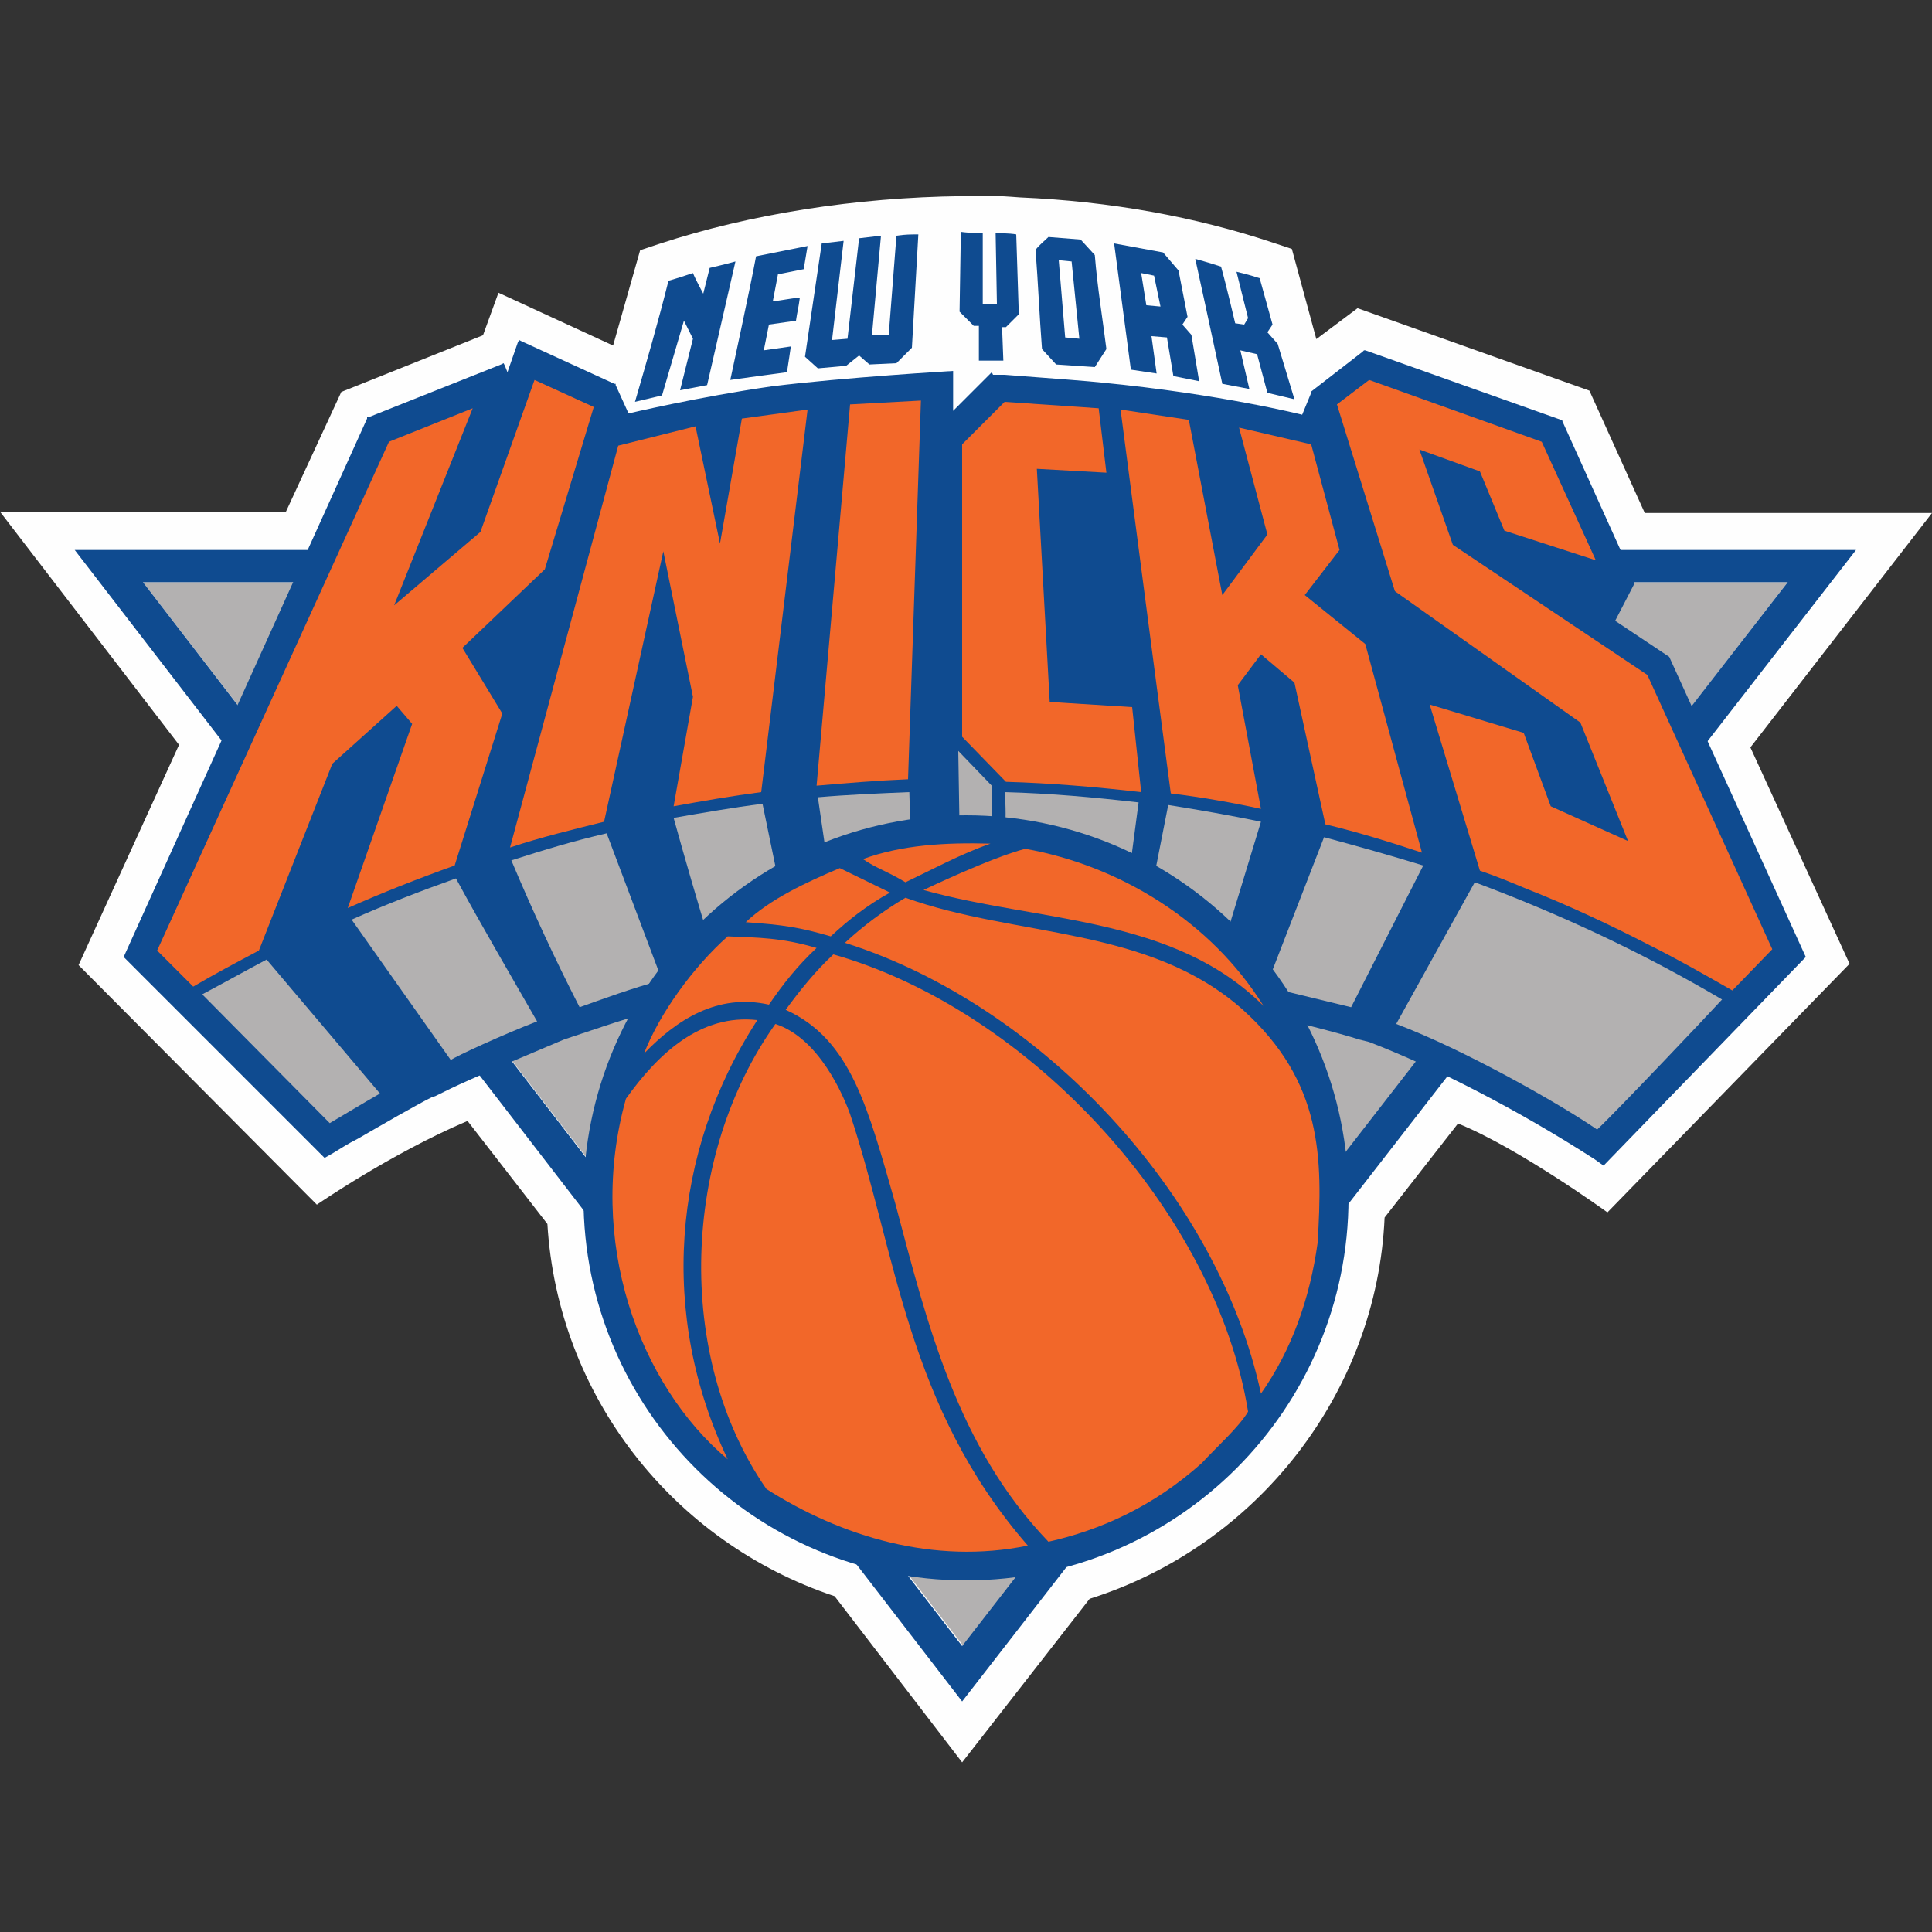 <?xml version="1.0" encoding="utf-8"?>
<!-- Generator: Adobe Illustrator 25.2.0, SVG Export Plug-In . SVG Version: 6.00 Build 0)  -->
<svg version="1.1" id="Layer_1" xmlns="http://www.w3.org/2000/svg" xmlns:xlink="http://www.w3.org/1999/xlink" x="0px" y="0px"
	 viewBox="0 0 150 150" style="enable-background:new 0 0 150 150;" xml:space="preserve">
<rect x="0" y="0" width="150" height="150" fill="#333333" stroke="none"/>
<style type="text/css">
	.st0{fill-rule:evenodd;clip-rule:evenodd;fill:#FEFEFE;}
	.st1{fill-rule:evenodd;clip-rule:evenodd;fill:#B3B1B1;}
	.st2{fill-rule:evenodd;clip-rule:evenodd;fill:#0F4B90;}
	.st3{fill-rule:evenodd;clip-rule:evenodd;fill:#F26729;}
</style>
<desc>Created with Sketch.</desc>
<g id="Page-1_1_">
	<g id="NYK">
		<g id="Page-1">
			<g id="Group-3" transform="translate(13, 25.129)">
				<path id="Fill-1" class="st0" d="M61.7,111.7l-9.9-12.9c-12.6-4.2-21.5-15.6-22.3-28.9l-6.2-8c-5.9,2.5-11.7,6.5-11.7,6.5
					L-6.9,49.8l7.8-17.1L-13,14.6H9.2l4.3-9.3l11-4.4l1.2-3.3l8.9,4.1l2.1-7.4l1.5-0.5c7-2.3,15.2-3.6,23.5-3.7c0.2,0,2.9,0,2.9,0
					c0.3,0,1.6,0.1,1.6,0.1c7,0.3,13.6,1.5,19.6,3.5l1.5,0.5l1.9,7l3.2-2.4l18,6.4l4.3,9.5H137l-14.1,18.2l7.7,16.8L111.8,69
					c0,0-6.9-5-11.6-6.9l-5.7,7.3C93.9,83,84.6,94.9,71.6,99L61.7,111.7z"/>
			</g>
			<polygon id="Fill-4" class="st1" points="74.8,127.8 138.8,45.2 11.1,45.2 			"/>
			<path id="Fill-6" class="st2" d="M138.8,45.2l-64.1,82.6L11.1,45.2L138.8,45.2z M5.8,42.7l68.9,89.4l69.4-89.4L5.8,42.7z"/>
			<path id="Fill-8" class="st2" d="M129.6,51L129.6,51L129.6,51l-4.2-2.8l1.5-2.9l0-0.1l0-0.1l-5.6-12.4l0-0.1l-0.1,0L106,27.2
				l-0.1,0l-0.1,0.1l-4,3.1l0,0l0,0.1l-0.7,1.7c0,0-6.3-1.6-15.6-2.5c-0.9-0.1-3.5-0.3-7.5-0.6l-0.4,0l-0.4,0l-0.1,0L77,28.9l-3,3
				l0-3.1c0,0-8.5,0.5-14.1,1.2c-5.6,0.8-11.1,2.1-11.1,2.1l-1-2.2l0-0.1l-0.1,0l-7.2-3.3l-0.2-0.1l-0.1,0.2l-0.8,2.3l-0.2-0.5
				l-0.1-0.2l-0.2,0.1l-10.3,4.1l-0.1,0l0,0.1L9.6,74.3l15.6,15.6l0.7-0.4c0.5-0.3,1.1-0.7,1.9-1.1c1.9-1.1,4.5-2.6,5.7-3.2l0.3-0.1
				c1.6-0.8,2.4-1.2,10-4.4l0.6-0.2c0,0,0.9-0.3,2.4-0.8c4.2-1.4,14.9-4.6,25.4-4.6h0.1c0.4,0,0.8,0,1.3,0
				c7.1,0.2,15.4,1.7,21.1,2.9c5.5,1.2,9.6,2.3,10.8,2.7l0.8,0.2c5.2,2,11.6,5.3,17.5,9.1l0.7,0.5l15.7-16.2L129.6,51z"/>
			<path id="Fill-10" class="st3" d="M127.9,52.4l-15.1-10.1l-2.6-7.4l4.7,1.7l1.9,4.6l7.1,2.3l-4.2-9.2l-13.4-4.8l-2.5,1.9
				l4.5,14.5l14.4,10.2l3.7,9.2l-6-2.7l-2.1-5.7l-7.3-2.2l3.9,12.9c1.2,0.4,2.4,0.9,3.6,1.4c3.3,1.3,6.5,2.8,9.6,4.4
				c2.2,1.1,4.3,2.3,6.4,3.5l3.1-3.2L127.9,52.4z"/>
			<path id="Fill-12" class="st3" d="M25.8,59.3l5-4.5l1.2,1.4l-5,14.3c2.7-1.2,5.5-2.3,8.3-3.3L39,55.4l-3.1-5.1l6.4-6.1l3.8-12.6
				l-4.6-2.1l-4.2,11.8l-6.7,5.7l6.1-15.3l-6.5,2.6l-18,39.5l2.8,2.8c1.7-1,3.4-1.9,5.1-2.8L25.8,59.3z"/>
			<path id="Fill-14" class="st3" d="M71.5,31.1L66,31.4L63.4,61c2.3-0.2,4.7-0.4,7.1-0.5L71.5,31.1z"/>
			<path id="Fill-16" class="st3" d="M87.9,54.9l-6.4-0.4l-1-18.1l5.4,0.3l-0.6-5l-7.3-0.5l-3.3,3.3l0,22.7l3.4,3.5
				c3.5,0.1,7,0.4,10.5,0.8L87.9,54.9z"/>
			<path id="Fill-18" class="st3" d="M51.5,42.8l2.3,11.3l-1.5,8.5c2.2-0.4,4.5-0.8,6.8-1.1l0,0l3.6-29.7l-5.1,0.7l-1.7,9.7L54,33.1
				l-6,1.5l-8.4,31.2c2.4-0.8,4.9-1.4,7.3-2L51.5,42.8z"/>
			<path id="Fill-20" class="st3" d="M96.1,53.2l1.8-2.4l2.6,2.2l2.4,11c2.5,0.6,5.1,1.4,7.5,2.2L106,50l-4.7-3.8l2.7-3.5l-2.2-8.2
				l-5.6-1.3l2.2,8.3l-3.5,4.7l-2.6-13.6L87,31.8c0,0,2.6,20,3.9,29.8c2.4,0.3,4.7,0.7,7,1.2L96.1,53.2z"/>
			<path id="Fill-22" class="st1" d="M64.2,66.7c0,0,2.2-1.3,6.5-1.8l-0.1-3.4c-2.4,0.1-4.8,0.2-7.1,0.4
				C63.7,63.3,64,65.3,64.2,66.7"/>
			<path id="Fill-24" class="st1" d="M78,64.7c1.8,0.2,3.7,0.8,5.3,1.3c1.5,0.4,3.1,1,4.4,1.6l0.7-5.3c-3.5-0.4-6.8-0.7-10.4-0.8
				C78.1,62.5,78.1,63.9,78,64.7"/>
			<path id="Fill-26" class="st1" d="M55.1,73.1c2-1.5,3.2-3.1,5.4-4.4c-0.4-1.9-0.9-4.4-1.3-6.3c-2.3,0.3-4.6,0.7-6.9,1.1
				C53.1,66.4,54.2,70.2,55.1,73.1"/>
			<path id="Fill-28" class="st1" d="M89.5,68.6c2,1.1,3.5,2.4,5.3,4.1l0.3,0.3l2.8-9.2c-2.4-0.5-4.7-0.9-7.2-1.3L89.5,68.6z"/>
			<path id="Fill-30" class="st1" d="M98.3,76.6l6.6,1.6l5.6-11c-2.6-0.8-5.1-1.5-7.7-2.2L98.3,76.6z"/>
			<path id="Fill-32" class="st1" d="M45,78.2c1.7-0.6,4.1-1.5,6.4-2.1l-4.3-11.4c-2.6,0.6-4.9,1.3-7.4,2.1
				C41.3,70.6,43.1,74.5,45,78.2"/>
			<path id="Fill-34" class="st1" d="M35,82.3c0.4-0.3,4.1-2,6.7-3c-2-3.5-4.3-7.4-6.3-11.1c-2.8,1-5.4,2-8.1,3.2L35,82.3z"/>
			<path id="Fill-36" class="st1" d="M25.6,87.2c1.2-0.7,2.5-1.5,3.9-2.3l-8.8-10.4c-1.7,0.9-3.3,1.8-5,2.7L25.6,87.2z"/>
			<path id="Fill-38" class="st1" d="M108.4,79.5c5.3,2,12.7,6.2,15.6,8.2c1.4-1.3,8.7-9,9.7-10.1c-6.1-3.6-12.5-6.6-19.2-9.1
				L108.4,79.5z"/>
			<polygon id="Fill-40" class="st1" points="77,64.5 74.5,64.4 74.4,58.3 77,61 			"/>
			<path id="Fill-42" class="st2" d="M75,63.3c-16.4,0-29.7,13.3-29.7,29.7c0,16.4,13.3,29.7,29.7,29.7c16.4,0,29.7-13.3,29.7-29.7
				C104.7,76.6,91.4,63.3,75,63.3"/>
			<path id="Fill-44" class="st3" d="M76.9,65.5c-2.3,0.8-4.5,2-6.6,3c-1.5-0.9-2.3-1.1-3.3-1.8C70,65.6,73.4,65.4,76.9,65.5"/>
			<path id="Fill-46" class="st3" d="M98.1,78.1c-7-7-17.5-6.5-26.4-9c0,0,5.2-2.5,7.9-3.2C86.9,67.2,94,71.5,98.1,78.1"/>
			<path id="Fill-48" class="st3" d="M58.8,79.2c-6.7,10.3-7.6,23-2.3,34.1c-6.9-5.8-11-17-7.9-28C51.1,81.8,54.4,78.7,58.8,79.2"/>
			<path id="Fill-50" class="st3" d="M66,86.5c3.6,10.8,4.4,22.7,13.8,33.5c-7.3,1.5-14.5-0.7-20.3-4.4c-7.2-10.4-6.5-26,0.7-36.1
				C63.6,80.6,65.5,85.1,66,86.5"/>
			<path id="Fill-52" class="st3" d="M61,78.4c1.1-1.5,2.3-3,3.7-4.3c15.2,4.3,29.7,20,32.2,35.5c-0.7,1.2-2.5,2.8-3.6,4
				c-3.8,3.4-7.9,5.2-11.9,6.1c-7.1-7.4-9.4-16.9-11.9-26.3C67.4,86.1,66.1,80.7,61,78.4L61,78.4z"/>
			<path id="Fill-54" class="st3" d="M96.5,78.4c-7.3-6.5-17.6-5.6-26.2-8.7c-1.7,1-3.3,2.2-4.7,3.5c15.2,4.8,29,19.6,32.3,35
				c2.4-3.4,3.8-7.4,4.4-11.7C102.7,89.9,102.7,84,96.5,78.4"/>
			<path id="Fill-56" class="st3" d="M63.4,73.6c-1.5,1.4-2.6,2.8-3.7,4.4l0,0c-4-0.9-7.2,1.2-9.7,3.8c1.2-3.1,3.8-6.7,6.5-9.1
				C58.9,72.8,60.7,72.8,63.4,73.6"/>
			<path id="Fill-58" class="st3" d="M64.5,72.7c1.4-1.3,2.8-2.4,4.6-3.4l-3.9-1.9c-2.6,1.1-5.4,2.4-7.3,4.2
				C60.8,71.8,62.1,72,64.5,72.7"/>
			<path id="Fill-60" class="st2" d="M70.8,27l-1.2,1.2l-2.1,0.1l-0.8-0.7l-1,0.8l-2.2,0.2l-1-0.9l1.3-8.8l1.7-0.2l-0.9,7.7l1.2-0.1
				l0.9-7.8l1.7-0.2l-0.7,7.7L69,26l0.6-7.7c0.7-0.1,1.1-0.1,1.7-0.1L70.8,27z"/>
			<path id="Fill-62" class="st2" d="M76.3,18.1l0,5.5l1.1,0l-0.1-5.5c0,0,1.1,0,1.6,0.1l0.2,6.2l-1,1l-0.3,0l0.1,2.6L76,28l0-2.7
				l-0.4,0l-1.1-1.1l0.1-6.2C75.2,18.1,76.3,18.1,76.3,18.1"/>
			<path id="Fill-64" class="st2" d="M62.7,19.1l-0.3,1.8l-2,0.4L60,23.4c0.8-0.1,1.2-0.2,2.1-0.3c-0.1,0.8-0.2,1.1-0.3,1.8
				l-2.1,0.3l-0.4,2l2.1-0.3c0,0-0.2,1.4-0.3,2c-1.5,0.2-3,0.4-4.4,0.6c0,0,1.6-7.4,2-9.6L62.7,19.1z"/>
			<path id="Fill-66" class="st2" d="M54.9,29.9l-2.1,0.4l1-4l-0.7-1.4l-1.7,5.8l-2.1,0.5c0.9-3.1,1.8-6.2,2.6-9.4
				c0.7-0.2,1.3-0.4,1.9-0.6c0.2,0.5,0.8,1.6,0.8,1.6l0.5-2c0,0,1.3-0.3,2-0.5L54.9,29.9z"/>
			<path id="Fill-68" class="st2" d="M82.2,20.2l0.5,6l1.1,0.1l-0.6-6L82.2,20.2z M85,19.8c0.2,2.5,0.6,4.9,0.9,7.3l-0.9,1.4l-3-0.2
				l-1.1-1.2c-0.2-2.6-0.3-5.1-0.5-7.7c0.3-0.4,0.7-0.7,1-1l2.5,0.2L85,19.8z"/>
			<path id="Fill-70" class="st2" d="M94.8,20.7c0.4,1.4,1.1,4.4,1.1,4.4l0.7,0.1l0.3-0.5L96,21.1c0,0,0.9,0.2,1.8,0.5l1,3.6
				l-0.4,0.6l0.8,0.9l1.3,4.3l-2.1-0.5l-0.8-3l-1.3-0.3l0.7,3l-2.1-0.4c-0.7-3.3-2.1-9.7-2.1-9.7S93.9,20.4,94.8,20.7"/>
			<path id="Fill-72" class="st2" d="M88.6,21.2l0.4,2.5l1.1,0.1l-0.5-2.4L88.6,21.2z M91.5,21l0.7,3.6l-0.4,0.6l0.7,0.8l0.6,3.6
				l-2-0.4l-0.5-3l-1.2-0.1l0.4,2.9l-2-0.3l-1.3-9.8l3.8,0.7L91.5,21z"/>
		</g>
	</g>
</g>
</svg>
